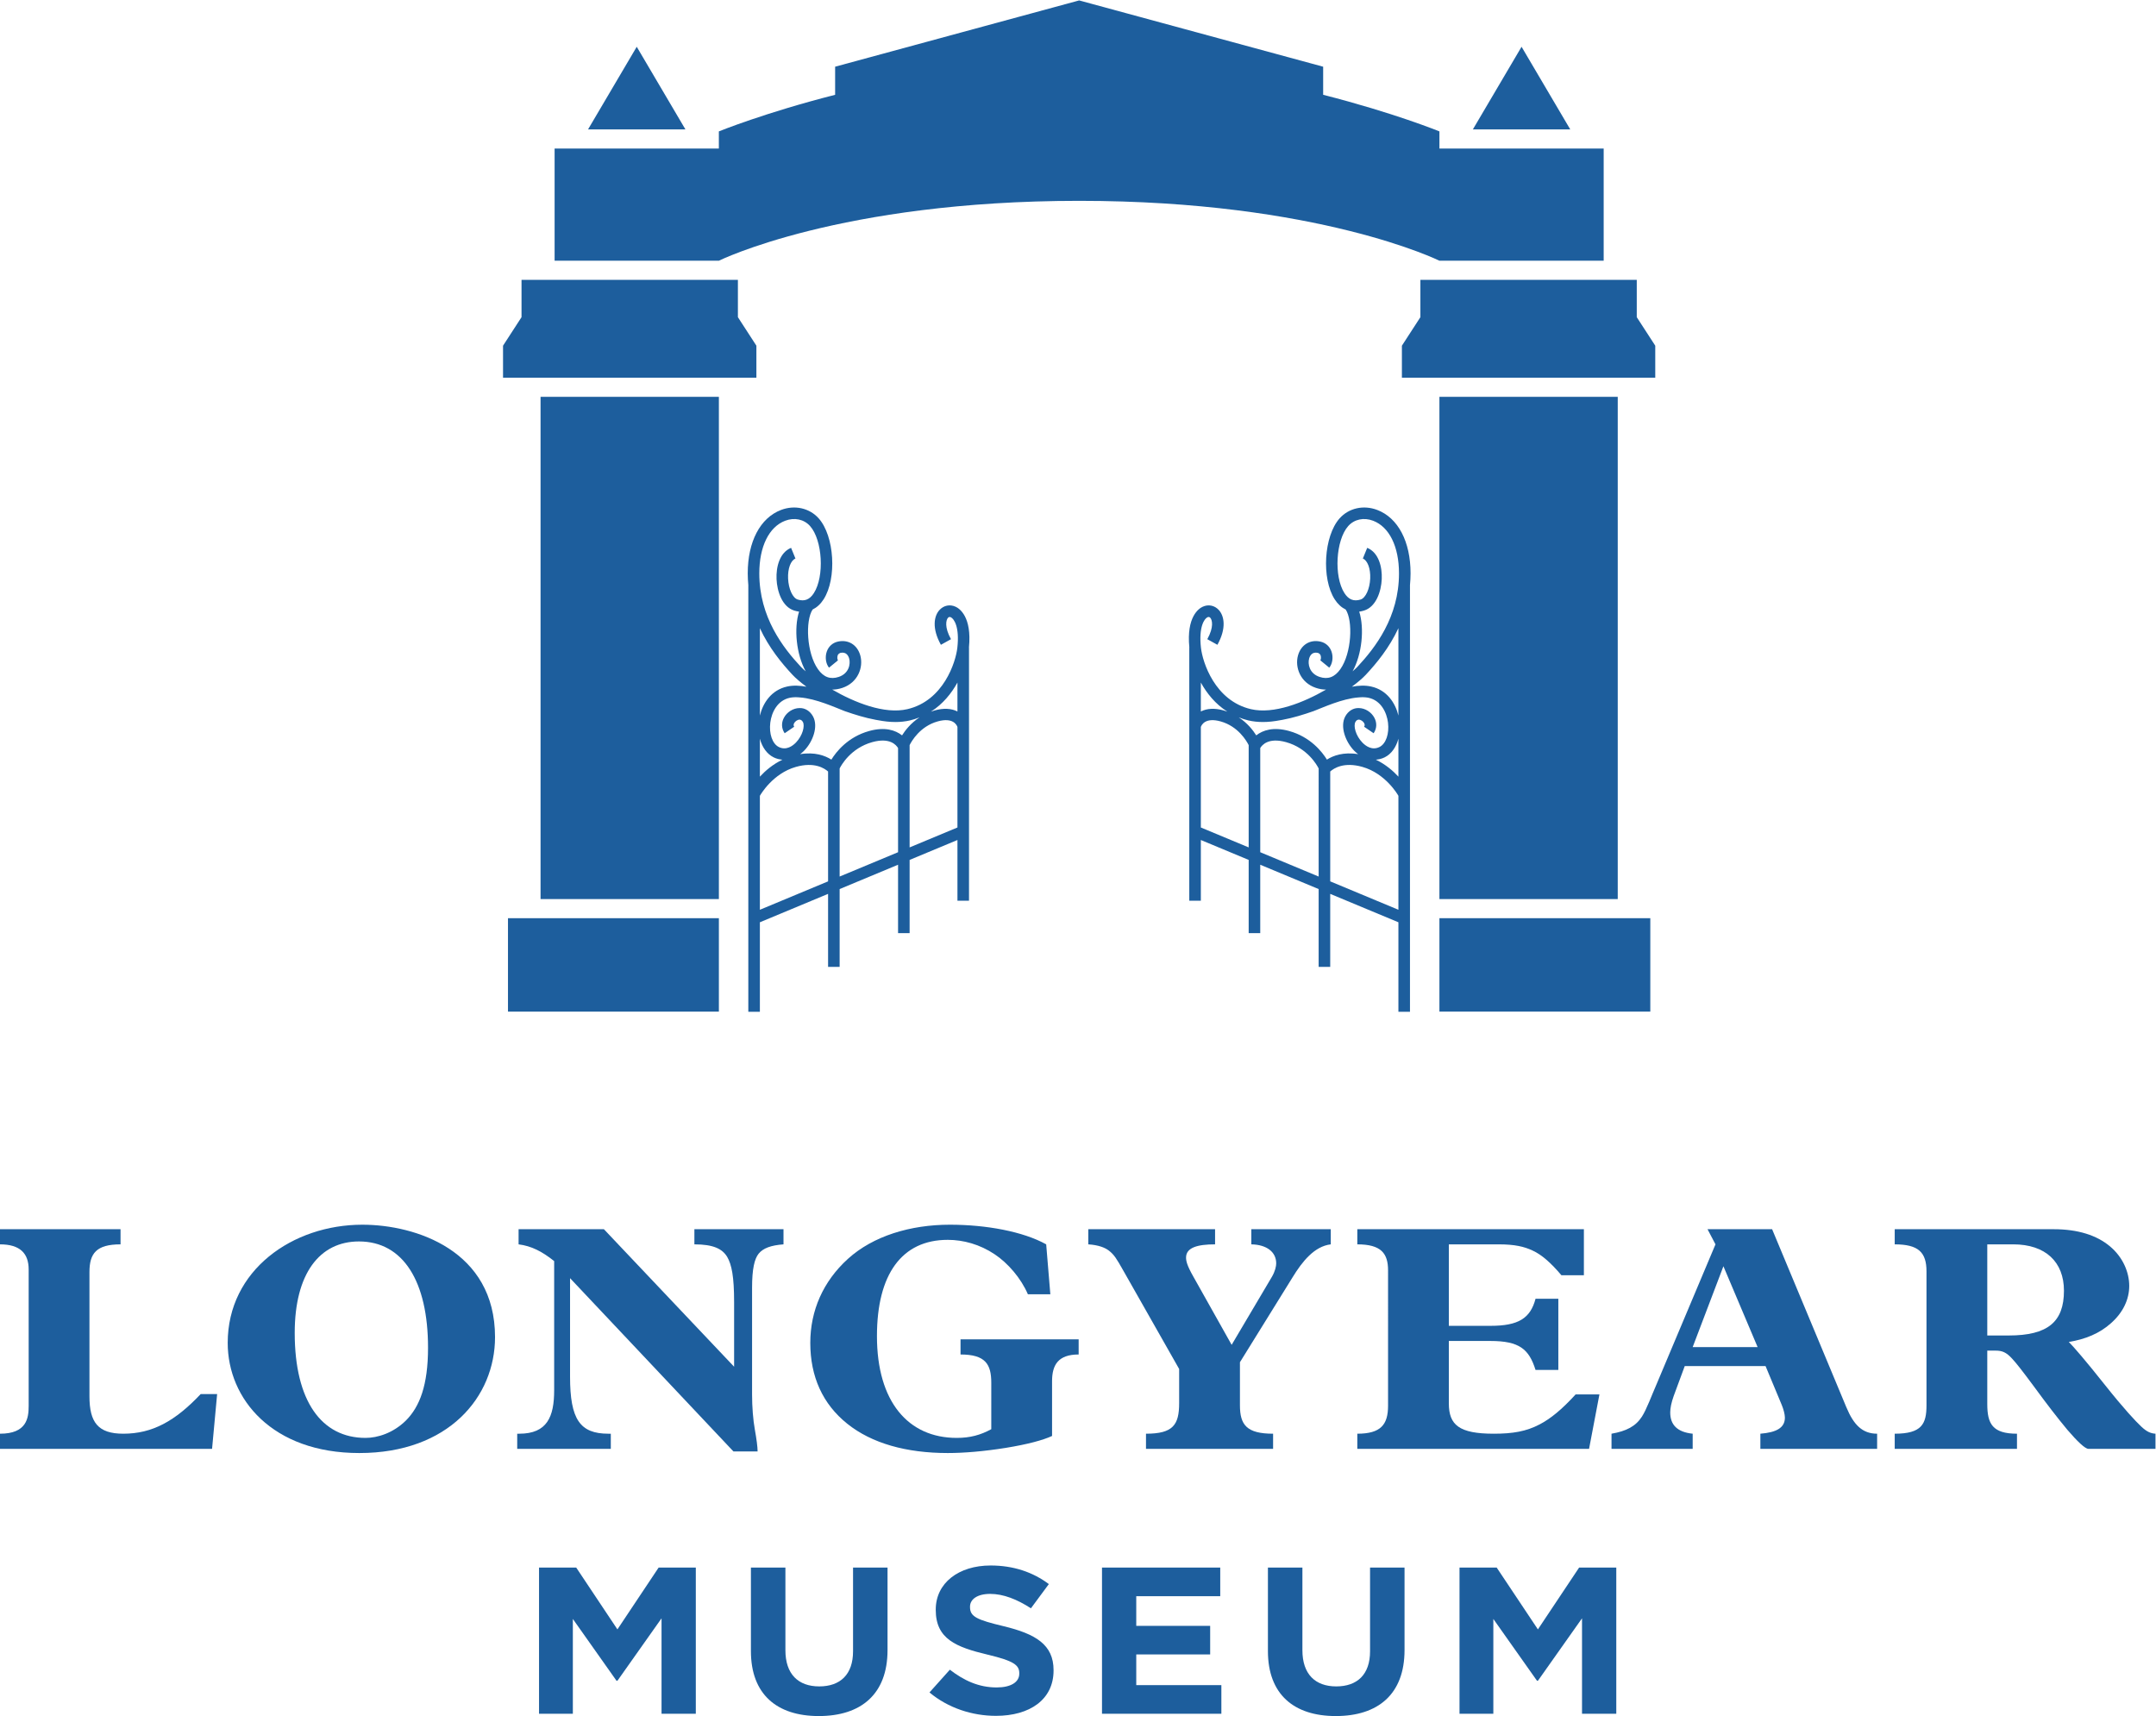 <?xml version="1.0" encoding="UTF-8" standalone="no"?> <svg xmlns:inkscape="http://www.inkscape.org/namespaces/inkscape" xmlns:sodipodi="http://sodipodi.sourceforge.net/DTD/sodipodi-0.dtd" xmlns="http://www.w3.org/2000/svg" xmlns:svg="http://www.w3.org/2000/svg" version="1.1" id="svg2" xml:space="preserve" width="348.147" height="277.133" viewBox="0 0 348.147 277.133" sodipodi:docname="lym_logofinal_color_coated.eps"><defs id="defs6"></defs><g id="g8" inkscape:groupmode="layer" inkscape:label="ink_ext_XXXXXX" transform="matrix(1.333,0,0,-1.333,0,277.133)"><g id="g10" transform="scale(0.1)"><path d="m 149.363,342.059 c -30.539,0 -41,13.652 -41,45.261 v 150.602 c 0,22.629 8.371,33.547 37.657,33.547 v 18.34 H 0 v -18.34 c 24.27,0 34.727,-10.918 34.727,-30.43 v -165.43 c 0,-14.828 -2.508,-33.55 -34.727,-33.55 v -18.34 h 256.895 l 6.132,66.332 H 243.086 C 212.129,357.27 184.512,342.059 149.363,342.059" style="fill:#1d5e9d;fill-opacity:1;fill-rule:nonzero;stroke:none" id="path12"></path><path d="M 491.734,358.051 C 476.258,342.832 457.43,336.98 442.785,336.98 c -53.14,0 -85.769,44.481 -85.769,127.2 0,71.789 30.121,110.808 77.82,110.808 53.555,0 83.676,-48.386 83.676,-128.758 0,-45.261 -10.039,-71.398 -26.778,-88.179 z M 439.016,595.27 c -84.512,0 -163.172,-55.008 -163.172,-143.192 0,-67.887 53.972,-133.437 159.406,-133.437 107.949,0 164.43,67.89 164.43,140.461 0,104.957 -96.231,136.168 -160.664,136.168" style="fill:#1d5e9d;fill-opacity:1;fill-rule:nonzero;stroke:none" id="path14"></path><path d="m 914.398,347.129 c -2.093,11.699 -3.347,27.312 -3.347,42.519 v 129.153 c 0,23.019 2.929,35.121 7.949,41.359 5.438,6.629 14.641,10.141 30.125,11.309 v 18.34 H 841.176 v -18.34 c 23.012,0 33.89,-5.457 39.75,-15.207 5.433,-9.371 8.367,-23.801 8.367,-54.633 V 423.211 L 731.559,589.809 H 628.211 v -18.34 c 15.484,-1.949 28.453,-8.578 43.098,-20.289 V 394.73 c 0,-31.992 -8.371,-52.671 -42.258,-52.671 h -2.508 v -18.34 h 113.383 v 18.34 h -2.93 c -34.308,0 -46.441,17.16 -46.441,69.05 V 530.5 L 888.457,320.602 h 29.285 c 0,5.457 -1.254,14.82 -3.344,26.527" style="fill:#1d5e9d;fill-opacity:1;fill-rule:nonzero;stroke:none" id="path16"></path><path d="m 1163.58,438.039 c 30.13,0 37.24,-11.711 37.24,-34.34 V 347.52 c -12.97,-7.032 -25.52,-10.54 -41.84,-10.54 -58.99,0 -96.65,44.09 -96.65,123.29 0,74.921 30.13,116.66 85.78,116.66 18.82,0 38.91,-5.461 56.89,-17.551 15.9,-10.539 31.8,-28.879 40.17,-48.379 h 27.2 l -5.02,60.469 c -28.04,15.609 -72.8,23.801 -116.73,23.801 -47.7,0 -92.89,-13.649 -123.43,-41.348 -30.127,-27.32 -45.608,-62.82 -45.608,-101.844 0,-40.969 15.063,-74.129 44.768,-97.93 29.7,-23.796 71.55,-35.507 121.76,-35.507 19.24,0 43.51,1.961 70.28,6.25 26.36,4.289 45.19,9.359 56.07,14.429 v 66.328 c 0,19.903 7.53,32.391 32.21,32.391 v 18.332 h -143.09 v -18.332" style="fill:#1d5e9d;fill-opacity:1;fill-rule:nonzero;stroke:none" id="path18"></path><path d="m 1360.21,540.648 68.2,-120.168 v -41.359 c 0,-26.531 -7.53,-37.062 -40.16,-37.062 v -18.34 h 153.96 v 18.34 c -31.79,0 -40.16,10.531 -40.16,34.332 v 52.281 l 63.6,102.617 c 12.13,19.891 26.78,37.84 46.43,40.18 v 18.34 h -96.23 v -18.34 c 18.83,-0.379 30.13,-9.36 30.13,-23.02 0,-3.508 -1.25,-9.359 -5.02,-15.988 l -48.95,-82.723 -46.44,82.723 c -7.54,13.258 -8.79,18.719 -8.79,23.008 0,12.101 13.81,16 35.15,16 v 18.34 h -153.56 v -18.34 c 12.14,-0.778 20.09,-3.899 24.69,-7.41 6.69,-5.071 9.62,-10.137 17.15,-23.411" style="fill:#1d5e9d;fill-opacity:1;fill-rule:nonzero;stroke:none" id="path20"></path><path d="m 1937.53,389.648 h -28.86 c -16.74,-18.328 -30.13,-29.257 -43.52,-36.277 -16.32,-8.582 -32.64,-11.312 -55.65,-11.312 -41.84,0 -54.39,10.531 -54.39,36.671 v 75.692 h 50.21 c 35.14,0 46.86,-9.75 54.81,-35.113 h 27.62 v 86.222 h -27.62 c -6.28,-23.801 -20.92,-32.769 -54.39,-32.769 h -50.63 v 98.707 h 60.25 c 19.66,0 30.96,-2.731 41,-7.41 11.3,-5.071 22.6,-15.219 35.15,-30.047 h 27.19 v 55.797 h -274.46 v -18.34 c 28.87,0 37.24,-10.918 37.24,-31.598 V 376 c 0,-23.02 -8.79,-33.941 -37.24,-33.941 v -18.34 h 280.74 l 12.55,65.929" style="fill:#1d5e9d;fill-opacity:1;fill-rule:nonzero;stroke:none" id="path22"></path><path d="m 2050.49,447.012 37.24,97.929 41.42,-97.929 z m 186.19,-72.961 -89.96,215.758 h -78.24 l 9.63,-18.34 -72.8,-172.84 c -3.35,-7.41 -10.88,-27.699 -16.32,-35.891 -7.53,-11.707 -18.83,-17.558 -36.82,-20.679 v -18.34 h 98.32 v 18.34 c -18.83,1.941 -27.2,10.921 -27.2,25.742 0,5.078 1.26,11.711 4.19,19.91 l 13.39,36.277 h 97.9 c 11.3,-27.308 17.58,-42.136 19.67,-47.207 2.09,-5.07 3.76,-11.32 3.76,-15.222 0,-12.477 -10.46,-17.95 -29.71,-19.5 v -18.34 h 141.43 v 18.34 c -18,0 -28.46,10.921 -37.24,31.992" style="fill:#1d5e9d;fill-opacity:1;fill-rule:nonzero;stroke:none" id="path24"></path><path d="m 2433.3,461.059 h -25.93 v 110.41 h 31.37 c 39.34,0 61.51,-21.449 61.51,-56.18 0,-37.848 -19.66,-54.23 -66.95,-54.23 z m 160.67,-110.418 c -6.69,6.238 -21.34,21.847 -43.93,50.328 -23.85,30.043 -38.07,46.429 -43.93,52.281 20.08,3.121 37.65,10.539 51.04,22.629 14.65,12.883 22.18,28.871 22.18,45.262 0,16.39 -7.53,34.73 -23.43,47.988 -15.9,13.269 -38.49,20.68 -68.2,20.68 h -192.46 v -18.34 c 28.86,0 38.49,-9.75 38.49,-32.77 V 376.391 c 0,-22.629 -5.86,-34.332 -38.49,-34.332 v -18.34 h 148.11 v 18.34 c -29.7,0 -35.98,12.089 -35.98,35.89 v 64.77 h 10.04 c 7.94,0 12.97,-1.949 20.08,-9.758 5.02,-5.461 11.3,-13.262 28.03,-35.891 13.39,-18.34 27.2,-36.289 38.92,-50.34 11.72,-13.648 21.33,-23.011 25.51,-23.011 h 81.18 v 18.34 c -6.28,0.39 -10.88,2.73 -17.16,8.582" style="fill:#1d5e9d;fill-opacity:1;fill-rule:nonzero;stroke:none" id="path26"></path><path d="M 747.938,104.988 698.02,179.879 H 652.98 V 2.781 h 40.965 V 117.641 L 746.852,42.75 h 1.086 l 53.445,75.648 V 2.781 h 41.512 V 179.879 h -45.036 l -49.921,-74.891" style="fill:#1d5e9d;fill-opacity:1;fill-rule:nonzero;stroke:none" id="path28"></path><path d="m 1033.37,78.43 c 0,-28.078 -15.46,-42.508 -40.968,-42.508 -25.5,0 -40.964,14.93 -40.964,43.77 V 179.879 H 909.656 V 78.68 C 909.656,26.559 940.855,0 991.863,0 c 50.997,0 83.287,26.309 83.287,79.949 v 99.93 h -41.78 V 78.43" style="fill:#1d5e9d;fill-opacity:1;fill-rule:nonzero;stroke:none" id="path30"></path><path d="m 1216.03,108.789 c -32.82,7.84 -40.96,11.641 -40.96,23.27 v 0.511 c 0,8.602 8.4,15.43 24.42,15.43 16.01,0 32.55,-6.578 49.37,-17.461 l 21.7,29.352 c -19.25,14.418 -42.86,22.519 -70.53,22.519 -38.8,0 -66.47,-21.25 -66.47,-53.39 v -0.5 c 0,-35.161 24.68,-45.032 62.94,-54.141 31.74,-7.59 38.25,-12.648 38.25,-22.508 v -0.512 c 0,-10.371 -10.31,-16.699 -27.4,-16.699 -21.7,0 -39.61,8.351 -56.7,21.5 L 1125.96,28.59 C 1148.75,9.621 1177.78,0.25 1206.54,0.25 c 40.97,0 69.73,19.738 69.73,54.898 v 0.512 c 0,30.859 -21.71,43.762 -60.24,53.129" style="fill:#1d5e9d;fill-opacity:1;fill-rule:nonzero;stroke:none" id="path32"></path><path d="m 1376.45,74.629 h 89.53 v 34.66 h -89.53 v 35.93 h 101.74 v 34.66 H 1334.95 V 2.781 h 144.6 V 37.441 h -103.1 v 37.188" style="fill:#1d5e9d;fill-opacity:1;fill-rule:nonzero;stroke:none" id="path34"></path><path d="m 1659.67,78.43 c 0,-28.078 -15.47,-42.508 -40.97,-42.508 -25.51,0 -40.97,14.93 -40.97,43.77 V 179.879 h -41.78 V 78.68 C 1535.95,26.559 1567.15,0 1618.15,0 c 51.01,0 83.29,26.309 83.29,79.949 v 99.93 h -41.77 V 78.43" style="fill:#1d5e9d;fill-opacity:1;fill-rule:nonzero;stroke:none" id="path36"></path><path d="m 1863,104.988 -49.93,74.891 h -45.03 V 2.781 h 40.97 V 117.641 l 52.9,-74.891 h 1.09 l 53.44,75.648 V 2.781 h 41.51 V 179.879 h -45.03 L 1863,104.988" style="fill:#1d5e9d;fill-opacity:1;fill-rule:nonzero;stroke:none" id="path38"></path><path d="m 1942.68,1763.14 v 135.9 h -198.97 v 20.79 c 0,0 -55.4,22.59 -140.85,44.34 v 34.04 l -295.59,80.3 -295.6,-80.3 v -34.04 c -85.443,-21.75 -140.854,-44.34 -140.854,-44.34 v -20.79 H 671.844 v -135.9 h 198.972 c 0,0 146.314,72.56 436.454,72.56 290.13,0 436.44,-72.56 436.44,-72.56 h 198.97" style="fill:#1d5e9d;fill-opacity:1;fill-rule:nonzero;stroke:none" id="path40"></path><path d="M 771.332,2022.36 712.328,1922.21 H 830.336 Z" style="fill:#1d5e9d;fill-opacity:1;fill-rule:nonzero;stroke:none" id="path42"></path><path d="m 1843.2,2022.36 -59.01,-100.15 h 118.01 z" style="fill:#1d5e9d;fill-opacity:1;fill-rule:nonzero;stroke:none" id="path44"></path><path d="M 654.82,989.781 H 870.84 V 1598.25 H 654.82 V 989.781" style="fill:#1d5e9d;fill-opacity:1;fill-rule:nonzero;stroke:none" id="path46"></path><path d="m 916.285,1660.21 -22.398,34.55 v 45.2 H 631.77 v -45.2 l -22.399,-34.55 v -38.78 h 306.914 v 38.78" style="fill:#1d5e9d;fill-opacity:1;fill-rule:nonzero;stroke:none" id="path48"></path><path d="M 1743.7,1598.25 V 989.781 h 216.01 V 1598.25 H 1743.7" style="fill:#1d5e9d;fill-opacity:1;fill-rule:nonzero;stroke:none" id="path50"></path><path d="M 615.367,853.422 H 870.84 V 966.609 H 615.367 V 853.422" style="fill:#1d5e9d;fill-opacity:1;fill-rule:nonzero;stroke:none" id="path52"></path><path d="m 1743.7,853.422 h 255.47 V 966.609 H 1743.7 V 853.422" style="fill:#1d5e9d;fill-opacity:1;fill-rule:nonzero;stroke:none" id="path54"></path><path d="m 1982.76,1694.76 v 45.2 h -262.11 v -45.2 l -22.4,-34.55 v -38.78 h 306.91 v 38.78 l -22.4,34.55" style="fill:#1d5e9d;fill-opacity:1;fill-rule:nonzero;stroke:none" id="path56"></path><path d="m 1159.84,1217.07 c -7.53,3.79 -16.8,4.28 -27.68,1.23 -1.55,-0.43 -3.02,-0.94 -4.47,-1.47 14.59,9.24 24.96,22.26 32.15,35.28 z m 0,-140.56 -57.94,-24.13 v 123.92 c 2.44,4.89 12.63,22.75 33.97,28.71 18.69,5.23 23.18,-4.4 23.97,-6.74 z m -67.12,111.6 c -7.91,6.3 -20.86,10.59 -39.85,5.28 -25.91,-7.21 -39.98,-25.28 -45.75,-34.65 -7.581,4.84 -20.022,9.51 -37.847,6.6 1.7,1.29 3.372,2.68 4.961,4.32 10.434,10.8 17.282,29.22 10.664,41.39 -3.543,6.51 -9.679,10.4 -16.363,10.14 -7.68,-0.06 -15.316,-4.85 -19.004,-11.92 -3.218,-6.18 -2.851,-12.95 1.012,-18.59 l 11.551,7.91 c -0.617,0.9 -1.196,2.19 -0.153,4.2 1.282,2.45 4.231,4.39 6.715,4.4 0.813,-0.16 2.571,-0.29 3.942,-2.83 2.672,-4.91 -0.368,-16.63 -8.426,-24.96 -3.844,-3.97 -11.656,-9.95 -20.82,-5.34 -7.7,3.86 -11.903,15.99 -10.227,29.49 1.539,12.38 8.508,26.76 23.469,30.07 2.578,0.58 6.453,0.76 7.129,0.74 0.672,-0.02 2.25,-0.09 2.82,-0.11 0.828,-0.04 1.668,-0.1 2.523,-0.19 19.778,-1.51 42.514,-12.08 54.184,-16.56 11.89,-4.16 24.66,-8.17 37.84,-10.59 0.88,-0.16 1.76,-0.3 2.63,-0.45 7.05,-1.35 14.06,-2.17 20.87,-2.17 6.1,0 12.05,0.61 17.75,1.94 4.08,0.95 7.88,2.25 11.54,3.69 -10.44,-6.89 -17.27,-15.59 -21.16,-21.81 z m -4.82,-141.56 -70.77,-29.48 v 130.97 c 1.89,3.77 13.33,24.58 39.5,31.87 21.2,5.91 29.03,-3.39 31.27,-7.17 z m -84.77,-35.31 -82.622,-34.408 v 138.048 c 0.887,1.58 15.633,27.08 43.617,35.03 22.422,6.37 34.633,-1.67 39.005,-5.58 z m -66.052,150.3 c 3.5,-1.75 7.133,-2.59 10.781,-2.89 -11.781,-5.64 -20.847,-13.5 -27.351,-20.56 v 46.01 c 2.715,-10.29 8.508,-18.52 16.57,-22.56 z m -16.57,50.57 v 105.88 c 11.074,-23.9 26.519,-42.57 39.558,-56.54 3.688,-3.95 9.547,-8.99 16.829,-14.4 -8.204,1.5 -15.973,1.86 -23.332,0.24 -19.184,-4.24 -29.329,-19.91 -33.055,-35.18 z m -0.707,172.25 c 0,32.46 11.719,56.3 31.351,63.78 11.258,4.29 22.801,1.8 30.153,-6.44 15.101,-16.97 17.601,-61 4.609,-81.22 -5.059,-7.89 -11.312,-10.35 -19.582,-7.82 -6.082,1.88 -11.094,12.8 -11.652,25.41 -0.532,11.94 3.136,21.92 8.914,24.27 l -5.281,12.97 c -13.973,-5.7 -18.262,-23.29 -17.622,-37.86 0.657,-14.75 6.688,-33.61 21.532,-38.17 1.957,-0.6 3.871,-0.99 5.754,-1.26 -6.434,-20.41 -3.321,-51.79 8.05,-72.32 -2.312,1.98 -4.336,3.81 -5.722,5.3 -21.684,23.23 -50.504,60.25 -50.504,113.36 z m 237.799,-40.4 c -6.88,3.17 -14.33,1.66 -19.47,-3.89 -6.59,-7.12 -9.62,-21.96 1.66,-42.23 l 12.23,6.8 c -8.2,14.74 -5.95,23.4 -3.62,25.92 1.01,1.08 2.04,1.27 3.37,0.67 3.99,-1.83 10.79,-11.94 7.93,-37.09 -1.96,-17.19 -16.64,-64.03 -60.54,-74.28 -27.77,-6.45 -63.75,7.96 -91.1,23.78 0.12,0 0.22,-0.05 0.34,-0.05 3.89,0 7.92,0.69 12.05,2.07 18.72,6.23 25.74,24.86 21.71,39.28 -3.62,12.9 -14.58,19.65 -27.27,16.75 -6.35,-1.44 -11.22,-5.86 -13.37,-12.13 -2.297,-6.67 -1.17,-14.66 2.74,-19.43 l 10.83,8.87 c -0.57,0.7 -1.21,3.46 -0.33,6.02 0.75,2.2 3.22,3.02 3.22,3.02 7.21,1.66 9.78,-3.61 10.69,-6.87 1.78,-6.37 -0.08,-18.04 -12.64,-22.23 -10.14,-3.38 -18.354,-0.31 -25.171,9.35 -13.796,19.55 -15.425,58.64 -6.504,72.26 5.094,2.5 9.629,6.58 13.34,12.36 16.265,25.32 13.145,76.66 -5.933,98.09 -11.141,12.52 -29.028,16.52 -45.59,10.22 -25.277,-9.62 -40.375,-38.36 -40.375,-76.86 0,-4.88 0.293,-9.59 0.707,-14.23 V 853.211 h 14.004 v 108.461 l 82.622,34.41 v -88.48 h 14 v 94.308 l 70.77,29.48 v -82.859 h 14 v 88.689 l 57.94,24.13 v -73.53 h 14 v 306.79 h -0.06 c 3.63,37.11 -11.39,47.16 -16.18,49.35" style="fill:#1d5e9d;fill-opacity:1;fill-rule:nonzero;stroke:none" id="path58"></path><path d="m 1644.23,1271 c -1.39,-1.49 -3.41,-3.32 -5.73,-5.3 11.38,20.53 14.49,51.91 8.06,72.32 1.88,0.27 3.79,0.66 5.75,1.26 14.84,4.56 20.87,23.42 21.53,38.17 0.64,14.57 -3.65,32.16 -17.62,37.86 l -5.28,-12.97 c 5.77,-2.35 9.44,-12.33 8.91,-24.27 -0.56,-12.61 -5.57,-23.53 -11.65,-25.41 -8.27,-2.53 -14.52,-0.07 -19.58,7.82 -12.99,20.22 -10.49,64.25 4.61,81.22 7.35,8.24 18.89,10.73 30.15,6.44 19.63,-7.48 31.35,-31.32 31.35,-63.78 0,-53.11 -28.82,-90.13 -50.5,-113.36 z m 49.79,-58.89 c -3.72,15.27 -13.87,30.94 -33.05,35.18 -7.36,1.62 -15.13,1.26 -23.33,-0.24 7.28,5.41 13.14,10.45 16.82,14.4 13.05,13.97 28.49,32.64 39.56,56.54 z m 0,-74.02 c -6.5,7.06 -15.57,14.92 -27.35,20.56 3.65,0.3 7.28,1.14 10.78,2.89 8.07,4.04 13.86,12.27 16.57,22.56 z m 0,-161.258 -82.61,34.408 v 133.09 c 4.36,3.91 16.57,11.95 39,5.58 27.98,-7.95 42.73,-33.45 43.61,-35.03 z m -86.6,181.908 c -5.78,9.37 -19.84,27.44 -45.75,34.65 -19,5.31 -31.94,1.02 -39.86,-5.28 -3.89,6.22 -10.71,14.92 -21.16,21.81 3.66,-1.44 7.46,-2.74 11.54,-3.69 5.7,-1.33 11.65,-1.94 17.75,-1.94 6.81,0 13.82,0.82 20.87,2.17 0.87,0.15 1.75,0.29 2.63,0.45 13.19,2.42 25.95,6.43 37.84,10.59 11.67,4.48 34.41,15.05 54.19,16.56 0.85,0.09 1.69,0.15 2.52,0.19 0.57,0.02 2.15,0.09 2.82,0.11 0.67,0.02 4.55,-0.16 7.13,-0.74 14.96,-3.31 21.93,-17.69 23.47,-30.07 1.67,-13.5 -2.53,-25.63 -10.23,-29.49 -9.16,-4.61 -16.98,1.37 -20.82,5.34 -8.06,8.33 -11.1,20.05 -8.43,24.96 1.38,2.54 3.13,2.67 3.94,2.83 2.49,-0.01 5.44,-1.95 6.72,-4.4 1.04,-2.01 0.47,-3.3 -0.15,-4.2 l 11.55,-7.91 c 3.86,5.64 4.23,12.41 1.01,18.59 -3.69,7.07 -11.32,11.86 -19,11.92 -6.69,0.26 -12.83,-3.63 -16.37,-10.14 -6.61,-12.17 0.23,-30.59 10.67,-41.39 1.59,-1.64 3.26,-3.03 4.96,-4.32 -17.83,2.91 -30.27,-1.76 -37.84,-6.6 z m -10.02,-141.67 -70.76,29.48 v 126.19 c 2.23,3.78 10.06,13.08 31.27,7.17 26.16,-7.29 37.6,-28.1 39.49,-31.87 z m -84.77,35.31 -57.94,24.13 v 121.76 c 0.8,2.34 5.28,11.97 23.97,6.74 21.34,-5.96 31.53,-23.82 33.97,-28.71 z m -57.94,199.73 c 7.19,-13.02 17.56,-26.04 32.15,-35.28 -1.45,0.53 -2.92,1.04 -4.47,1.47 -10.88,3.05 -20.14,2.56 -27.68,-1.23 z m 213.67,209.11 c -16.56,6.3 -34.45,2.3 -45.59,-10.22 -19.08,-21.43 -22.19,-72.77 -5.93,-98.09 3.71,-5.78 8.24,-9.86 13.34,-12.36 8.92,-13.62 7.29,-52.71 -6.51,-72.26 -6.81,-9.66 -15.03,-12.73 -25.17,-9.35 -12.56,4.19 -14.42,15.86 -12.64,22.23 0.91,3.26 3.48,8.53 10.69,6.87 0,0 2.47,-0.82 3.23,-3.02 0.87,-2.56 0.23,-5.32 -0.34,-6.02 l 10.83,-8.87 c 3.91,4.77 5.04,12.76 2.74,19.43 -2.15,6.27 -7.02,10.69 -13.37,12.13 -12.69,2.9 -23.65,-3.85 -27.27,-16.75 -4.03,-14.42 3,-33.05 21.71,-39.28 4.13,-1.38 8.16,-2.07 12.05,-2.07 0.12,0 0.22,0.05 0.34,0.05 -27.35,-15.82 -63.33,-30.23 -91.09,-23.78 -43.91,10.25 -58.59,57.09 -60.55,74.28 -2.86,25.15 3.94,35.26 7.93,37.09 1.33,0.6 2.36,0.41 3.37,-0.67 2.33,-2.52 4.58,-11.18 -3.62,-25.92 l 12.24,-6.8 c 11.27,20.27 8.24,35.11 1.65,42.23 -5.14,5.55 -12.59,7.06 -19.47,3.89 -4.78,-2.19 -19.81,-12.24 -16.18,-49.35 h -0.06 V 987.82 h 14 v 73.53 l 57.94,-24.13 v -88.689 h 14.01 v 82.859 l 70.76,-29.48 v -94.308 h 14.01 v 88.48 l 82.61,-34.41 V 853.211 h 14.01 v 516.919 c 0.41,4.64 0.71,9.35 0.71,14.23 0,38.5 -15.1,67.24 -40.38,76.86" style="fill:#1d5e9d;fill-opacity:1;fill-rule:nonzero;stroke:none" id="path60"></path></g></g></svg> 